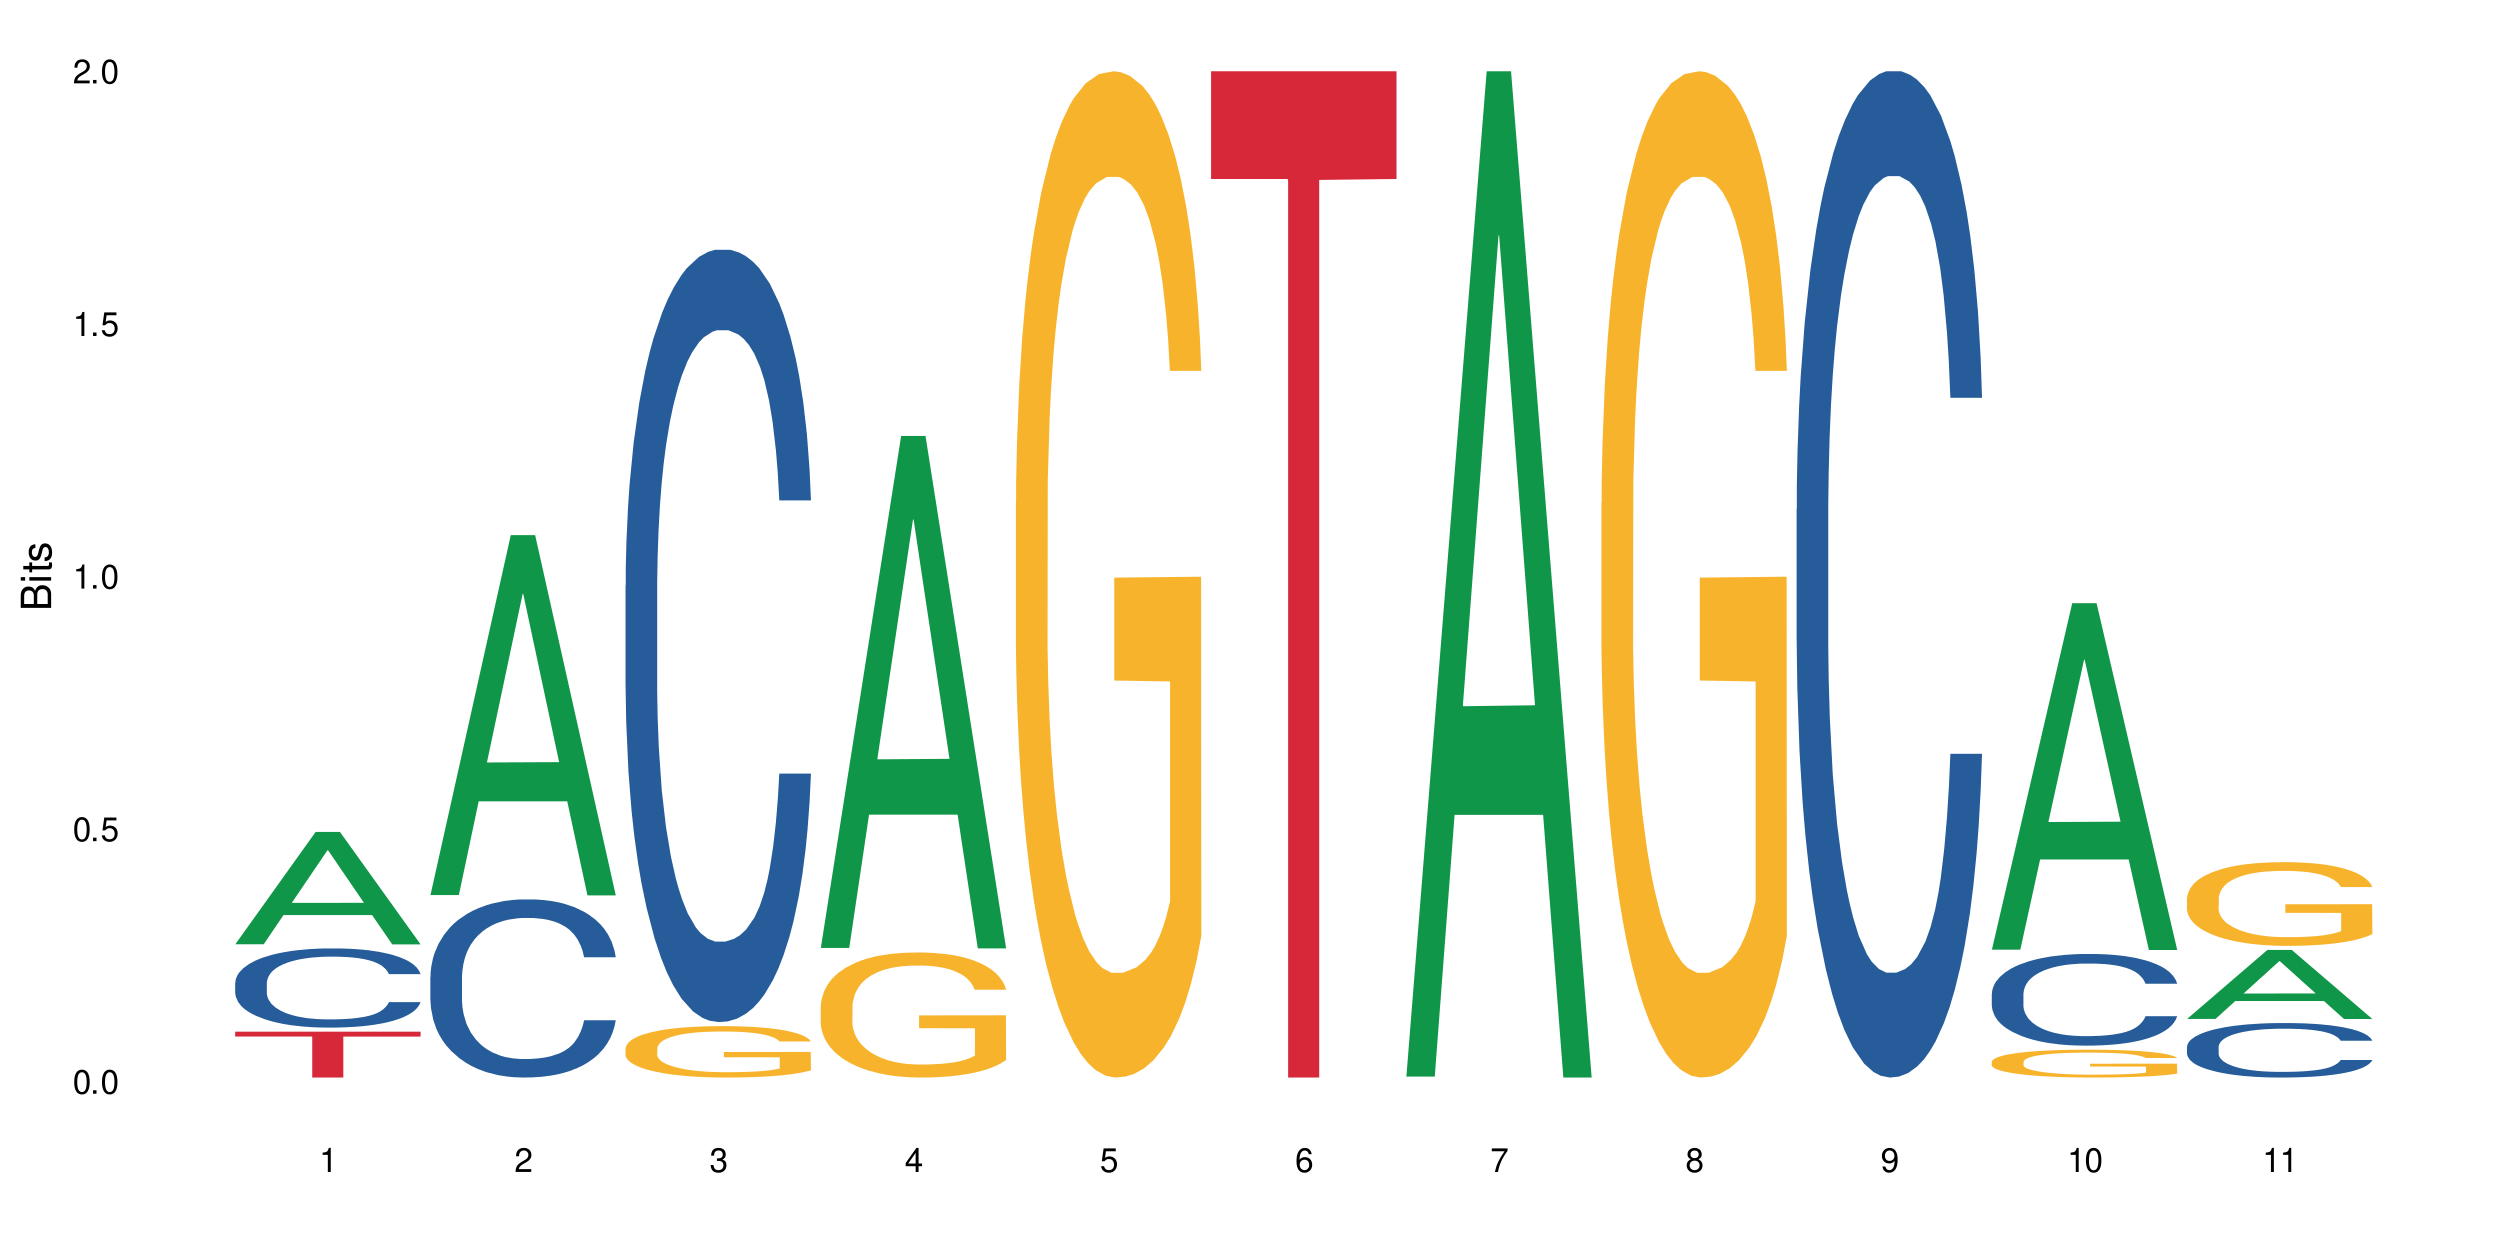 <?xml version="1.0" encoding="UTF-8"?>
<svg xmlns="http://www.w3.org/2000/svg" xmlns:xlink="http://www.w3.org/1999/xlink" width="720" height="360" viewBox="0 0 720 360">
<defs>
<g>
<g id="glyph-0-0">
</g>
<g id="glyph-0-1">
<path d="M 2.641 -6.938 C 2 -6.938 1.422 -6.656 1.078 -6.172 C 0.641 -5.562 0.406 -4.641 0.406 -3.359 C 0.406 -1.016 1.188 0.219 2.641 0.219 C 4.078 0.219 4.859 -1.016 4.859 -3.297 C 4.859 -4.641 4.656 -5.547 4.203 -6.172 C 3.844 -6.656 3.281 -6.938 2.641 -6.938 Z M 2.641 -6.188 C 3.547 -6.188 4 -5.25 4 -3.375 C 4 -1.406 3.562 -0.484 2.625 -0.484 C 1.734 -0.484 1.281 -1.438 1.281 -3.344 C 1.281 -5.25 1.734 -6.188 2.641 -6.188 Z M 2.641 -6.188 "/>
</g>
<g id="glyph-0-2">
<path d="M 1.828 -1 L 0.828 -1 L 0.828 0 L 1.828 0 Z M 1.828 -1 "/>
</g>
<g id="glyph-0-3">
<path d="M 4.562 -6.797 L 1.062 -6.797 L 0.547 -3.094 L 1.328 -3.094 C 1.719 -3.562 2.047 -3.734 2.578 -3.734 C 3.484 -3.734 4.062 -3.109 4.062 -2.094 C 4.062 -1.125 3.484 -0.531 2.578 -0.531 C 1.828 -0.531 1.375 -0.906 1.188 -1.672 L 0.328 -1.672 C 0.453 -1.109 0.547 -0.844 0.75 -0.594 C 1.125 -0.078 1.828 0.219 2.594 0.219 C 3.969 0.219 4.922 -0.781 4.922 -2.219 C 4.922 -3.562 4.031 -4.484 2.719 -4.484 C 2.25 -4.484 1.859 -4.359 1.469 -4.062 L 1.734 -5.969 L 4.562 -5.969 Z M 4.562 -6.797 "/>
</g>
<g id="glyph-0-4">
<path d="M 2.484 -4.938 L 2.484 0 L 3.328 0 L 3.328 -6.938 L 2.766 -6.938 C 2.469 -5.875 2.281 -5.734 0.984 -5.562 L 0.984 -4.938 Z M 2.484 -4.938 "/>
</g>
<g id="glyph-0-5">
<path d="M 4.859 -0.828 L 1.281 -0.828 C 1.359 -1.406 1.672 -1.781 2.5 -2.281 L 3.469 -2.828 C 4.406 -3.344 4.906 -4.062 4.906 -4.906 C 4.906 -5.484 4.672 -6.031 4.266 -6.406 C 3.859 -6.766 3.375 -6.938 2.719 -6.938 C 1.859 -6.938 1.219 -6.625 0.844 -6.031 C 0.609 -5.672 0.5 -5.234 0.484 -4.531 L 1.328 -4.531 C 1.359 -5.016 1.406 -5.281 1.531 -5.516 C 1.75 -5.938 2.188 -6.203 2.703 -6.203 C 3.469 -6.203 4.031 -5.641 4.031 -4.891 C 4.031 -4.344 3.719 -3.859 3.125 -3.516 L 2.234 -3 C 0.812 -2.172 0.406 -1.531 0.328 -0.016 L 4.859 -0.016 Z M 4.859 -0.828 "/>
</g>
<g id="glyph-0-6">
<path d="M 2.125 -3.188 L 2.578 -3.188 C 3.5 -3.188 3.984 -2.766 3.984 -1.922 C 3.984 -1.062 3.469 -0.531 2.594 -0.531 C 1.656 -0.531 1.203 -1 1.156 -2.016 L 0.312 -2.016 C 0.344 -1.453 0.438 -1.094 0.609 -0.781 C 0.953 -0.109 1.625 0.219 2.547 0.219 C 3.953 0.219 4.859 -0.625 4.859 -1.938 C 4.859 -2.828 4.516 -3.297 3.703 -3.594 C 4.344 -3.844 4.656 -4.328 4.656 -5.031 C 4.656 -6.219 3.875 -6.938 2.578 -6.938 C 1.203 -6.938 0.484 -6.172 0.453 -4.703 L 1.297 -4.703 C 1.312 -5.125 1.344 -5.359 1.453 -5.578 C 1.641 -5.969 2.062 -6.203 2.594 -6.203 C 3.344 -6.203 3.797 -5.75 3.797 -5 C 3.797 -4.516 3.609 -4.219 3.25 -4.047 C 3.016 -3.953 2.703 -3.922 2.125 -3.906 Z M 2.125 -3.188 "/>
</g>
<g id="glyph-0-7">
<path d="M 3.141 -1.672 L 3.141 0 L 3.984 0 L 3.984 -1.672 L 4.984 -1.672 L 4.984 -2.438 L 3.984 -2.438 L 3.984 -6.938 L 3.359 -6.938 L 0.266 -2.578 L 0.266 -1.672 Z M 3.141 -2.438 L 1 -2.438 L 3.141 -5.5 Z M 3.141 -2.438 "/>
</g>
<g id="glyph-0-8">
<path d="M 4.781 -5.125 C 4.609 -6.266 3.891 -6.938 2.844 -6.938 C 2.094 -6.938 1.422 -6.578 1.031 -5.953 C 0.594 -5.266 0.406 -4.422 0.406 -3.172 C 0.406 -2 0.578 -1.25 0.984 -0.641 C 1.359 -0.078 1.953 0.219 2.703 0.219 C 3.984 0.219 4.922 -0.75 4.922 -2.094 C 4.922 -3.375 4.062 -4.281 2.844 -4.281 C 2.172 -4.281 1.641 -4.031 1.281 -3.516 C 1.281 -5.234 1.828 -6.188 2.797 -6.188 C 3.391 -6.188 3.797 -5.797 3.938 -5.125 Z M 2.734 -3.531 C 3.547 -3.531 4.062 -2.953 4.062 -2.031 C 4.062 -1.156 3.484 -0.531 2.703 -0.531 C 1.922 -0.531 1.328 -1.188 1.328 -2.078 C 1.328 -2.938 1.906 -3.531 2.734 -3.531 Z M 2.734 -3.531 "/>
</g>
<g id="glyph-0-9">
<path d="M 4.984 -6.797 L 0.438 -6.797 L 0.438 -5.969 L 4.109 -5.969 C 2.5 -3.656 1.828 -2.234 1.328 0 L 2.219 0 C 2.594 -2.172 3.453 -4.047 4.984 -6.094 Z M 4.984 -6.797 "/>
</g>
<g id="glyph-0-10">
<path d="M 3.75 -3.656 C 4.469 -4.094 4.688 -4.438 4.688 -5.078 C 4.688 -6.172 3.844 -6.938 2.641 -6.938 C 1.438 -6.938 0.594 -6.172 0.594 -5.094 C 0.594 -4.438 0.812 -4.094 1.516 -3.656 C 0.734 -3.266 0.359 -2.703 0.359 -1.922 C 0.359 -0.656 1.281 0.219 2.641 0.219 C 3.984 0.219 4.922 -0.656 4.922 -1.922 C 4.922 -2.703 4.531 -3.266 3.75 -3.656 Z M 2.641 -6.188 C 3.359 -6.188 3.812 -5.75 3.812 -5.062 C 3.812 -4.406 3.344 -3.984 2.641 -3.984 C 1.922 -3.984 1.453 -4.406 1.453 -5.078 C 1.453 -5.75 1.922 -6.188 2.641 -6.188 Z M 2.641 -3.266 C 3.484 -3.266 4.062 -2.719 4.062 -1.906 C 4.062 -1.078 3.484 -0.531 2.625 -0.531 C 1.797 -0.531 1.219 -1.094 1.219 -1.906 C 1.219 -2.719 1.781 -3.266 2.641 -3.266 Z M 2.641 -3.266 "/>
</g>
<g id="glyph-0-11">
<path d="M 0.516 -1.578 C 0.672 -0.453 1.406 0.219 2.438 0.219 C 3.188 0.219 3.859 -0.141 4.266 -0.766 C 4.688 -1.453 4.891 -2.297 4.891 -3.547 C 4.891 -4.719 4.703 -5.453 4.312 -6.078 C 3.938 -6.641 3.344 -6.938 2.594 -6.938 C 1.297 -6.938 0.359 -5.969 0.359 -4.625 C 0.359 -3.344 1.234 -2.453 2.453 -2.453 C 3.094 -2.453 3.578 -2.672 4.016 -3.203 C 4 -1.484 3.469 -0.531 2.5 -0.531 C 1.906 -0.531 1.484 -0.906 1.359 -1.578 Z M 2.578 -6.203 C 3.375 -6.203 3.969 -5.531 3.969 -4.641 C 3.969 -3.797 3.391 -3.188 2.547 -3.188 C 1.734 -3.188 1.234 -3.766 1.234 -4.688 C 1.234 -5.562 1.797 -6.203 2.578 -6.203 Z M 2.578 -6.203 "/>
</g>
<g id="glyph-1-0">
</g>
<g id="glyph-1-1">
<path d="M 0 -0.953 L 0 -4.891 C 0 -5.719 -0.234 -6.344 -0.734 -6.797 C -1.188 -7.234 -1.812 -7.469 -2.5 -7.469 C -3.547 -7.469 -4.188 -7 -4.625 -5.875 C -4.984 -6.688 -5.625 -7.094 -6.531 -7.094 C -7.172 -7.094 -7.734 -6.859 -8.141 -6.391 C -8.562 -5.922 -8.75 -5.344 -8.75 -4.5 L -8.75 -0.953 Z M -4.984 -2.062 L -7.766 -2.062 L -7.766 -4.219 C -7.766 -4.844 -7.688 -5.203 -7.453 -5.5 C -7.219 -5.812 -6.859 -5.969 -6.375 -5.969 C -5.891 -5.969 -5.531 -5.812 -5.297 -5.5 C -5.062 -5.203 -4.984 -4.844 -4.984 -4.219 Z M -0.984 -2.062 L -4 -2.062 L -4 -4.781 C -4 -5.766 -3.438 -6.359 -2.484 -6.359 C -1.547 -6.359 -0.984 -5.766 -0.984 -4.781 Z M -0.984 -2.062 "/>
</g>
<g id="glyph-1-2">
<path d="M -6.281 -1.797 L -6.281 -0.797 L 0 -0.797 L 0 -1.797 Z M -8.75 -1.797 L -8.75 -0.797 L -7.484 -0.797 L -7.484 -1.797 Z M -8.75 -1.797 "/>
</g>
<g id="glyph-1-3">
<path d="M -6.281 -3.047 L -6.281 -2.016 L -8.016 -2.016 L -8.016 -1.016 L -6.281 -1.016 L -6.281 -0.172 L -5.469 -0.172 L -5.469 -1.016 L -0.719 -1.016 C -0.078 -1.016 0.281 -1.453 0.281 -2.234 C 0.281 -2.5 0.25 -2.719 0.188 -3.047 L -0.641 -3.047 C -0.609 -2.906 -0.594 -2.766 -0.594 -2.562 C -0.594 -2.141 -0.719 -2.016 -1.156 -2.016 L -5.469 -2.016 L -5.469 -3.047 Z M -6.281 -3.047 "/>
</g>
<g id="glyph-1-4">
<path d="M -4.531 -5.25 C -5.766 -5.25 -6.469 -4.422 -6.469 -2.969 C -6.469 -1.516 -5.719 -0.562 -4.547 -0.562 C -3.562 -0.562 -3.094 -1.062 -2.734 -2.562 L -2.516 -3.484 C -2.344 -4.188 -2.094 -4.469 -1.641 -4.469 C -1.047 -4.469 -0.641 -3.875 -0.641 -3 C -0.641 -2.453 -0.797 -2 -1.062 -1.75 C -1.25 -1.594 -1.422 -1.531 -1.875 -1.469 L -1.875 -0.406 C -0.422 -0.453 0.281 -1.266 0.281 -2.922 C 0.281 -4.5 -0.5 -5.516 -1.719 -5.516 C -2.656 -5.516 -3.172 -4.984 -3.469 -3.734 L -3.703 -2.766 C -3.891 -1.953 -4.156 -1.609 -4.594 -1.609 C -5.188 -1.609 -5.547 -2.125 -5.547 -2.938 C -5.547 -3.75 -5.203 -4.172 -4.531 -4.203 Z M -4.531 -5.25 "/>
</g>
</g>
</defs>
<rect x="-72" y="-36" width="864" height="432" fill="rgb(100%, 100%, 100%)" fill-opacity="1"/>
<path fill-rule="nonzero" fill="rgb(6.275%, 58.824%, 28.235%)" fill-opacity="1" d="M 67.73 271.957 L 67.789 271.926 L 90.895 239.602 L 97.91 239.602 L 121.133 271.988 L 112.973 271.988 L 107.152 263.535 L 81.652 263.535 L 75.945 271.957 L 67.73 271.957 L 84.105 260.035 L 104.816 260.008 L 94.488 244.891 L 94.375 244.863 L 94.262 244.953 L 84.047 260.008 L 84.105 260.035 Z M 67.73 271.957 "/>
<path fill-rule="nonzero" fill="rgb(14.51%, 36.078%, 60%)" fill-opacity="1" d="M 67.73 283.074 L 67.797 283.051 L 67.797 282.551 L 67.992 281.762 L 68.449 280.758 L 68.902 280.07 L 70.074 278.844 L 71.703 277.652 L 73.398 276.738 L 74.633 276.195 L 75.742 275.777 L 78.281 275.008 L 79.91 274.609 L 81.668 274.258 L 83.816 273.902 L 85.379 273.695 L 88.895 273.359 L 91.5 273.215 L 93.52 273.152 L 97.883 273.152 L 100.488 273.234 L 102.375 273.34 L 104.461 273.508 L 106.219 273.695 L 109.281 274.152 L 112.016 274.734 L 113.254 275.07 L 115.207 275.715 L 116.703 276.34 L 117.746 276.883 L 118.918 277.652 L 119.961 278.594 L 120.742 279.656 L 121.133 280.551 L 112.016 280.551 L 111.559 279.719 L 111.039 279.07 L 110.062 278.215 L 109.086 277.613 L 107.715 277.008 L 106.48 276.613 L 104.785 276.215 L 103.289 275.965 L 101.727 275.777 L 100.227 275.652 L 97.363 275.527 L 94.039 275.527 L 92.805 275.57 L 90.262 275.738 L 88.895 275.883 L 86.941 276.176 L 85.574 276.445 L 83.945 276.863 L 82.84 277.215 L 81.473 277.758 L 80.496 278.238 L 79.387 278.926 L 78.738 279.445 L 78.152 280.031 L 77.629 280.719 L 77.238 281.449 L 76.977 282.219 L 76.848 282.969 L 76.848 286.199 L 76.977 286.949 L 77.305 287.824 L 78.152 289.098 L 79.387 290.199 L 80.82 291.078 L 82.188 291.703 L 82.969 291.992 L 84.012 292.328 L 85.641 292.742 L 87.984 293.16 L 89.352 293.328 L 91.438 293.492 L 93.586 293.578 L 96.449 293.578 L 98.988 293.492 L 100.684 293.391 L 102.441 293.223 L 104.852 292.867 L 106.348 292.535 L 107.652 292.141 L 108.629 291.742 L 109.281 291.41 L 110.258 290.766 L 111.039 290.055 L 111.625 289.324 L 112.016 288.617 L 121.133 288.617 L 120.742 289.449 L 120.156 290.262 L 119.57 290.867 L 118.656 291.598 L 117.613 292.242 L 116.117 292.973 L 114.879 293.453 L 113.254 293.973 L 111.754 294.371 L 110.125 294.723 L 107.715 295.141 L 106.152 295.348 L 104.461 295.535 L 102.441 295.703 L 99.902 295.848 L 97.168 295.934 L 94.625 295.953 L 91.891 295.91 L 89.871 295.828 L 87.203 295.641 L 83.883 295.266 L 81.473 294.871 L 79.582 294.473 L 77.957 294.059 L 76.133 293.492 L 73.789 292.578 L 72.355 291.867 L 71.379 291.285 L 70.27 290.473 L 69.488 289.742 L 68.578 288.574 L 67.926 287.094 L 67.73 285.949 Z M 67.73 283.074 "/>
<path fill-rule="nonzero" fill="rgb(83.922%, 15.686%, 22.353%)" fill-opacity="1" d="M 67.73 297.117 L 121.133 297.117 L 121.133 298.531 L 98.875 298.543 L 98.875 310.332 L 89.922 310.332 L 89.922 298.559 L 89.793 298.531 L 67.73 298.531 Z M 67.73 297.117 "/>
<path fill-rule="nonzero" fill="rgb(6.275%, 58.824%, 28.235%)" fill-opacity="1" d="M 123.941 257.777 L 124 257.68 L 147.105 154.125 L 154.125 154.125 L 177.344 257.875 L 169.184 257.875 L 163.367 230.793 L 137.863 230.793 L 132.156 257.777 L 123.941 257.777 L 140.316 219.59 L 161.027 219.492 L 150.699 171.074 L 150.586 170.977 L 150.473 171.27 L 140.258 219.492 L 140.316 219.59 Z M 123.941 257.777 "/>
<path fill-rule="nonzero" fill="rgb(14.51%, 36.078%, 60%)" fill-opacity="1" d="M 123.941 281.355 L 124.008 281.309 L 124.008 280.184 L 124.203 278.402 L 124.66 276.152 L 125.113 274.605 L 126.285 271.84 L 127.914 269.168 L 129.609 267.102 L 130.844 265.883 L 131.953 264.945 L 134.492 263.211 L 136.121 262.32 L 137.879 261.523 L 140.027 260.727 L 141.59 260.258 L 145.109 259.508 L 147.711 259.18 L 149.73 259.039 L 154.094 259.039 L 156.699 259.227 L 158.59 259.461 L 160.672 259.836 L 162.43 260.258 L 165.492 261.289 L 168.227 262.602 L 169.465 263.352 L 171.418 264.805 L 172.914 266.211 L 173.957 267.434 L 175.129 269.168 L 176.172 271.277 L 176.953 273.668 L 177.344 275.684 L 168.227 275.684 L 167.77 273.809 L 167.25 272.355 L 166.273 270.434 L 165.297 269.074 L 163.93 267.715 L 162.691 266.82 L 160.996 265.93 L 159.5 265.367 L 157.938 264.945 L 156.438 264.664 L 153.574 264.383 L 150.254 264.383 L 149.016 264.477 L 146.477 264.852 L 145.109 265.18 L 143.152 265.836 L 141.785 266.445 L 140.156 267.383 L 139.051 268.184 L 137.684 269.402 L 136.707 270.48 L 135.598 272.027 L 134.949 273.199 L 134.363 274.512 L 133.84 276.059 L 133.449 277.699 L 133.191 279.434 L 133.059 281.121 L 133.059 288.391 L 133.191 290.078 L 133.516 292.047 L 134.363 294.906 L 135.598 297.391 L 137.031 299.359 L 138.398 300.77 L 139.18 301.426 L 140.223 302.176 L 141.852 303.113 L 144.195 304.051 L 145.562 304.426 L 147.648 304.801 L 149.797 304.988 L 152.66 304.988 L 155.203 304.801 L 156.895 304.566 L 158.652 304.191 L 161.062 303.395 L 162.559 302.645 L 163.863 301.754 L 164.84 300.863 L 165.492 300.109 L 166.469 298.656 L 167.25 297.062 L 167.836 295.422 L 168.227 293.828 L 177.344 293.828 L 176.953 295.703 L 176.367 297.531 L 175.781 298.891 L 174.867 300.535 L 173.828 301.988 L 172.328 303.629 L 171.09 304.707 L 169.465 305.879 L 167.965 306.77 L 166.336 307.566 L 163.93 308.504 L 162.363 308.973 L 160.672 309.395 L 158.652 309.77 L 156.113 310.098 L 153.379 310.285 L 150.84 310.332 L 148.102 310.238 L 146.086 310.051 L 143.414 309.629 L 140.094 308.785 L 137.684 307.895 L 135.793 307.004 L 134.168 306.066 L 132.344 304.801 L 130 302.738 L 128.566 301.145 L 127.59 299.828 L 126.48 298 L 125.699 296.359 L 124.789 293.734 L 124.137 290.406 L 123.941 287.828 Z M 123.941 281.355 "/>
<path fill-rule="nonzero" fill="rgb(14.51%, 36.078%, 60%)" fill-opacity="1" d="M 180.152 168.711 L 180.219 168.508 L 180.219 163.629 L 180.414 155.902 L 180.871 146.145 L 181.324 139.434 L 182.5 127.441 L 184.125 115.852 L 185.82 106.906 L 187.059 101.617 L 188.164 97.551 L 190.703 90.031 L 192.332 86.168 L 194.09 82.711 L 196.238 79.254 L 197.801 77.223 L 201.32 73.969 L 203.922 72.543 L 205.941 71.934 L 210.305 71.934 L 212.91 72.746 L 214.801 73.766 L 216.883 75.391 L 218.641 77.223 L 221.703 81.695 L 224.438 87.387 L 225.676 90.641 L 227.629 96.941 L 229.125 103.043 L 230.168 108.328 L 231.34 115.852 L 232.383 125 L 233.164 135.367 L 233.555 144.113 L 224.438 144.113 L 223.98 135.98 L 223.461 129.676 L 222.484 121.34 L 221.508 115.445 L 220.141 109.547 L 218.902 105.684 L 217.207 101.82 L 215.711 99.383 L 214.148 97.551 L 212.648 96.332 L 209.785 95.113 L 206.465 95.113 L 205.227 95.52 L 202.688 97.145 L 201.32 98.57 L 199.363 101.414 L 197.996 104.059 L 196.371 108.125 L 195.262 111.582 L 193.895 116.867 L 192.918 121.543 L 191.812 128.254 L 191.16 133.336 L 190.574 139.027 L 190.051 145.738 L 189.66 152.855 L 189.402 160.375 L 189.27 167.695 L 189.27 199.211 L 189.402 206.531 L 189.727 215.07 L 190.574 227.473 L 191.812 238.246 L 193.242 246.785 L 194.609 252.887 L 195.395 255.73 L 196.434 258.984 L 198.062 263.051 L 200.406 267.117 L 201.773 268.742 L 203.859 270.371 L 206.008 271.184 L 208.875 271.184 L 211.414 270.371 L 213.105 269.355 L 214.863 267.727 L 217.273 264.27 L 218.773 261.02 L 220.074 257.156 L 221.051 253.293 L 221.703 250.039 L 222.68 243.734 L 223.461 236.824 L 224.047 229.707 L 224.438 222.793 L 233.555 222.793 L 233.164 230.926 L 232.578 238.855 L 231.992 244.754 L 231.082 251.867 L 230.039 258.172 L 228.539 265.289 L 227.305 269.965 L 225.676 275.047 L 224.176 278.91 L 222.551 282.367 L 220.141 286.434 L 218.578 288.465 L 216.883 290.297 L 214.863 291.922 L 212.324 293.344 L 209.59 294.16 L 207.051 294.363 L 204.316 293.953 L 202.297 293.141 L 199.625 291.312 L 196.305 287.652 L 193.895 283.789 L 192.008 279.926 L 190.379 275.859 L 188.555 270.371 L 186.211 261.426 L 184.777 254.512 L 183.801 248.82 L 182.695 240.891 L 181.914 233.773 L 181 222.387 L 180.348 207.953 L 180.152 196.77 Z M 180.152 168.711 "/>
<path fill-rule="nonzero" fill="rgb(96.863%, 70.196%, 16.863%)" fill-opacity="1" d="M 180.152 301.867 L 180.219 301.855 L 180.219 301.582 L 180.48 300.977 L 181.129 300.137 L 181.977 299.445 L 182.891 298.906 L 183.477 298.621 L 184.453 298.215 L 185.297 297.918 L 187.449 297.309 L 190.184 296.742 L 191.68 296.5 L 193.375 296.27 L 195.785 296.012 L 196.891 295.918 L 200.277 295.703 L 204.121 295.566 L 208.352 295.527 L 210.305 295.539 L 212.977 295.594 L 216.621 295.742 L 218.707 295.879 L 220.336 296.012 L 222.027 296.188 L 224.113 296.457 L 226.066 296.781 L 227.629 297.109 L 229.191 297.512 L 230.492 297.945 L 231.602 298.418 L 232.578 298.988 L 233.164 299.461 L 233.555 299.934 L 224.504 299.934 L 223.98 299.461 L 223.395 299.094 L 222.418 298.648 L 221.441 298.324 L 220.465 298.066 L 218.641 297.715 L 217.078 297.5 L 215.125 297.309 L 213.238 297.188 L 211.086 297.109 L 209.785 297.082 L 206.332 297.082 L 203.207 297.176 L 201.383 297.285 L 200.082 297.391 L 198.258 297.594 L 197.152 297.758 L 196.5 297.863 L 194.547 298.285 L 193.242 298.664 L 192.527 298.918 L 191.617 299.324 L 190.965 299.691 L 190.246 300.23 L 189.855 300.637 L 189.336 301.555 L 189.27 303.992 L 189.465 304.504 L 189.855 305.059 L 190.379 305.547 L 191.16 306.059 L 191.941 306.453 L 193.309 306.98 L 194.48 307.332 L 195.395 307.559 L 197.152 307.926 L 197.867 308.047 L 199.562 308.289 L 201.32 308.48 L 203.469 308.641 L 205.098 308.723 L 207.699 308.789 L 211.023 308.789 L 214.93 308.711 L 217.402 308.602 L 219.098 308.492 L 220.203 308.398 L 221.57 308.25 L 222.551 308.113 L 223.461 307.965 L 224.566 307.734 L 224.566 304.504 L 208.484 304.492 L 208.484 302.977 L 233.488 302.961 L 233.555 308.25 L 232.188 308.613 L 230.492 308.965 L 228.867 309.238 L 227.172 309.469 L 224.762 309.723 L 222.809 309.887 L 219.812 310.074 L 217.078 310.195 L 214.215 310.277 L 211.672 310.32 L 208.68 310.332 L 206.008 310.305 L 203.141 310.223 L 200.863 310.117 L 198.777 309.98 L 196.695 309.805 L 194.09 309.52 L 192.398 309.293 L 190.641 309.008 L 188.879 308.668 L 187.316 308.305 L 186.277 308.02 L 185.234 307.695 L 184.125 307.289 L 183.086 306.832 L 182.305 306.41 L 181.586 305.938 L 181.066 305.492 L 180.543 304.883 L 180.285 304.395 L 180.152 303.977 Z M 180.152 301.867 "/>
<path fill-rule="nonzero" fill="rgb(6.275%, 58.824%, 28.235%)" fill-opacity="1" d="M 236.367 273.004 L 236.422 272.867 L 259.527 125.555 L 266.547 125.555 L 289.766 273.145 L 281.609 273.145 L 275.789 234.617 L 250.285 234.617 L 244.582 273.004 L 236.367 273.004 L 252.738 218.684 L 273.449 218.543 L 263.121 149.668 L 263.008 149.531 L 262.895 149.945 L 252.684 218.543 L 252.738 218.684 Z M 236.367 273.004 "/>
<path fill-rule="nonzero" fill="rgb(96.863%, 70.196%, 16.863%)" fill-opacity="1" d="M 236.367 289.738 L 236.43 289.703 L 236.43 289.047 L 236.691 287.566 L 237.344 285.527 L 238.188 283.848 L 239.102 282.531 L 239.688 281.844 L 240.664 280.855 L 241.512 280.133 L 243.66 278.652 L 246.395 277.27 L 247.891 276.676 L 249.586 276.117 L 251.996 275.492 L 253.102 275.262 L 256.488 274.734 L 260.332 274.406 L 264.562 274.309 L 266.516 274.34 L 269.188 274.473 L 272.836 274.836 L 274.918 275.164 L 276.547 275.492 L 278.238 275.922 L 280.324 276.578 L 282.277 277.367 L 283.84 278.156 L 285.402 279.145 L 286.707 280.195 L 287.812 281.348 L 288.789 282.73 L 289.375 283.883 L 289.766 285.035 L 280.715 285.035 L 280.191 283.883 L 279.605 282.992 L 278.629 281.906 L 277.652 281.117 L 276.676 280.492 L 274.852 279.637 L 273.289 279.113 L 271.336 278.652 L 269.449 278.355 L 267.301 278.156 L 265.996 278.09 L 262.543 278.09 L 259.418 278.32 L 257.594 278.586 L 256.293 278.848 L 254.469 279.34 L 253.363 279.738 L 252.711 280 L 250.758 281.02 L 249.457 281.941 L 248.738 282.566 L 247.828 283.555 L 247.176 284.441 L 246.461 285.758 L 246.07 286.742 L 245.547 288.98 L 245.484 294.902 L 245.68 296.152 L 246.07 297.5 L 246.59 298.688 L 247.371 299.938 L 248.152 300.891 L 249.52 302.172 L 250.691 303.027 L 251.605 303.59 L 253.363 304.477 L 254.078 304.773 L 255.773 305.363 L 257.531 305.824 L 259.68 306.219 L 261.309 306.418 L 263.914 306.582 L 267.234 306.582 L 271.141 306.383 L 273.617 306.121 L 275.309 305.859 L 276.418 305.629 L 277.785 305.266 L 278.762 304.938 L 279.672 304.574 L 280.781 304.016 L 280.781 296.152 L 264.695 296.121 L 264.695 292.434 L 289.699 292.402 L 289.766 305.266 L 288.398 306.152 L 286.707 307.008 L 285.078 307.668 L 283.383 308.227 L 280.977 308.852 L 279.02 309.246 L 276.023 309.707 L 273.289 310.004 L 270.426 310.199 L 267.887 310.301 L 264.891 310.332 L 262.219 310.266 L 259.355 310.07 L 257.074 309.805 L 254.992 309.477 L 252.906 309.051 L 250.301 308.359 L 248.609 307.801 L 246.852 307.109 L 245.094 306.285 L 243.527 305.398 L 242.488 304.707 L 241.445 303.918 L 240.34 302.93 L 239.297 301.812 L 238.516 300.793 L 237.797 299.641 L 237.277 298.555 L 236.758 297.074 L 236.496 295.891 L 236.367 294.871 Z M 236.367 289.738 "/>
<path fill-rule="nonzero" fill="rgb(96.863%, 70.196%, 16.863%)" fill-opacity="1" d="M 292.578 144.652 L 292.641 144.387 L 292.641 139.094 L 292.902 127.184 L 293.555 110.777 L 294.398 97.277 L 295.312 86.691 L 295.898 81.133 L 296.875 73.195 L 297.723 67.371 L 299.871 55.461 L 302.605 44.348 L 304.105 39.582 L 305.797 35.082 L 308.207 30.055 L 309.312 28.203 L 312.699 23.965 L 316.543 21.32 L 320.773 20.527 L 322.73 20.789 L 325.398 21.848 L 329.047 24.762 L 331.129 27.406 L 332.758 30.055 L 334.449 33.496 L 336.535 38.789 L 338.488 45.141 L 340.051 51.492 L 341.613 59.43 L 342.918 67.902 L 344.023 77.164 L 345 88.281 L 345.586 97.543 L 345.977 106.805 L 336.926 106.805 L 336.406 97.543 L 335.82 90.398 L 334.84 81.664 L 333.863 75.312 L 332.887 70.281 L 331.066 63.402 L 329.5 59.168 L 327.547 55.461 L 325.66 53.078 L 323.512 51.492 L 322.207 50.961 L 318.758 50.961 L 315.629 52.816 L 313.809 54.934 L 312.504 57.051 L 310.68 61.02 L 309.574 64.195 L 308.922 66.312 L 306.969 74.516 L 305.668 81.93 L 304.949 86.957 L 304.039 94.898 L 303.387 102.043 L 302.672 112.629 L 302.281 120.57 L 301.758 138.566 L 301.695 186.207 L 301.891 196.262 L 302.281 207.113 L 302.801 216.641 L 303.582 226.699 L 304.363 234.375 L 305.73 244.695 L 306.902 251.578 L 307.816 256.078 L 309.574 263.223 L 310.289 265.605 L 311.984 270.367 L 313.742 274.074 L 315.891 277.25 L 317.52 278.836 L 320.125 280.16 L 323.445 280.16 L 327.352 278.574 L 329.828 276.457 L 331.52 274.34 L 332.629 272.484 L 333.996 269.574 L 334.973 266.926 L 335.883 264.016 L 336.992 259.516 L 336.992 196.262 L 320.906 195.996 L 320.906 166.355 L 345.914 166.09 L 345.977 269.574 L 344.609 276.719 L 342.918 283.602 L 341.289 288.895 L 339.598 293.395 L 337.188 298.422 L 335.234 301.598 L 332.238 305.305 L 329.5 307.688 L 326.637 309.273 L 324.098 310.066 L 321.102 310.332 L 318.43 309.805 L 315.566 308.215 L 313.285 306.098 L 311.203 303.453 L 309.117 300.012 L 306.512 294.453 L 304.82 289.953 L 303.062 284.395 L 301.305 277.777 L 299.742 270.633 L 298.699 265.074 L 297.656 258.723 L 296.551 250.781 L 295.508 241.785 L 294.727 233.578 L 294.008 224.316 L 293.488 215.582 L 292.969 203.672 L 292.707 194.145 L 292.578 185.941 Z M 292.578 144.652 "/>
<path fill-rule="nonzero" fill="rgb(83.922%, 15.686%, 22.353%)" fill-opacity="1" d="M 348.789 20.527 L 402.188 20.527 L 402.188 51.547 L 379.934 51.82 L 379.934 310.332 L 370.98 310.332 L 370.98 52.094 L 370.848 51.547 L 348.789 51.547 Z M 348.789 20.527 "/>
<path fill-rule="nonzero" fill="rgb(6.275%, 58.824%, 28.235%)" fill-opacity="1" d="M 405 310.059 L 405.059 309.789 L 428.164 20.527 L 435.18 20.527 L 458.402 310.332 L 450.242 310.332 L 444.422 234.684 L 418.922 234.684 L 413.215 310.059 L 405 310.059 L 421.375 203.391 L 442.082 203.117 L 431.758 67.875 L 431.645 67.602 L 431.527 68.418 L 421.316 203.117 L 421.375 203.391 Z M 405 310.059 "/>
<path fill-rule="nonzero" fill="rgb(96.863%, 70.196%, 16.863%)" fill-opacity="1" d="M 461.211 144.652 L 461.277 144.387 L 461.277 139.094 L 461.535 127.184 L 462.188 110.777 L 463.035 97.277 L 463.945 86.691 L 464.531 81.133 L 465.508 73.195 L 466.355 67.371 L 468.504 55.461 L 471.242 44.348 L 472.738 39.582 L 474.43 35.082 L 476.84 30.055 L 477.949 28.203 L 481.336 23.965 L 485.176 21.32 L 489.41 20.527 L 491.363 20.789 L 494.035 21.848 L 497.68 24.762 L 499.766 27.406 L 501.391 30.055 L 503.086 33.496 L 505.168 38.789 L 507.125 45.141 L 508.688 51.492 L 510.25 59.43 L 511.551 67.902 L 512.66 77.164 L 513.637 88.281 L 514.223 97.543 L 514.613 106.805 L 505.559 106.805 L 505.039 97.543 L 504.453 90.398 L 503.477 81.664 L 502.5 75.312 L 501.523 70.281 L 499.699 63.402 L 498.137 59.168 L 496.184 55.461 L 494.293 53.078 L 492.145 51.492 L 490.844 50.961 L 487.391 50.961 L 484.266 52.816 L 482.441 54.934 L 481.141 57.051 L 479.316 61.02 L 478.207 64.195 L 477.559 66.312 L 475.602 74.516 L 474.301 81.93 L 473.586 86.957 L 472.672 94.898 L 472.023 102.043 L 471.305 112.629 L 470.914 120.57 L 470.395 138.566 L 470.328 186.207 L 470.523 196.262 L 470.914 207.113 L 471.438 216.641 L 472.219 226.699 L 473 234.375 L 474.367 244.695 L 475.539 251.578 L 476.449 256.078 L 478.207 263.223 L 478.926 265.605 L 480.617 270.367 L 482.375 274.074 L 484.523 277.25 L 486.152 278.836 L 488.758 280.16 L 492.078 280.16 L 495.988 278.574 L 498.461 276.457 L 500.156 274.34 L 501.262 272.484 L 502.629 269.574 L 503.605 266.926 L 504.52 264.016 L 505.625 259.516 L 505.625 196.262 L 489.539 195.996 L 489.539 166.355 L 514.547 166.09 L 514.613 269.574 L 513.246 276.719 L 511.551 283.602 L 509.922 288.895 L 508.23 293.395 L 505.82 298.422 L 503.867 301.598 L 500.871 305.305 L 498.137 307.688 L 495.27 309.273 L 492.73 310.066 L 489.734 310.332 L 487.066 309.805 L 484.199 308.215 L 481.922 306.098 L 479.836 303.453 L 477.754 300.012 L 475.148 294.453 L 473.453 289.953 L 471.695 284.395 L 469.938 277.777 L 468.375 270.633 L 467.332 265.074 L 466.289 258.723 L 465.184 250.781 L 464.141 241.785 L 463.359 233.578 L 462.645 224.316 L 462.121 215.582 L 461.602 203.672 L 461.34 194.145 L 461.211 185.941 Z M 461.211 144.652 "/>
<path fill-rule="nonzero" fill="rgb(14.51%, 36.078%, 60%)" fill-opacity="1" d="M 517.422 146.621 L 517.488 146.355 L 517.488 140 L 517.684 129.934 L 518.141 117.215 L 518.594 108.477 L 519.766 92.844 L 521.395 77.746 L 523.09 66.09 L 524.324 59.203 L 525.434 53.902 L 527.973 44.102 L 529.602 39.07 L 531.359 34.566 L 533.508 30.062 L 535.07 27.414 L 538.586 23.176 L 541.191 21.32 L 543.211 20.527 L 547.574 20.527 L 550.18 21.586 L 552.066 22.91 L 554.152 25.031 L 555.91 27.414 L 558.973 33.242 L 561.707 40.66 L 562.945 44.898 L 564.898 53.109 L 566.395 61.055 L 567.438 67.945 L 568.609 77.746 L 569.652 89.668 L 570.434 103.176 L 570.824 114.566 L 561.707 114.566 L 561.25 103.973 L 560.73 95.758 L 559.754 84.898 L 558.777 77.215 L 557.41 69.535 L 556.172 64.5 L 554.477 59.469 L 552.98 56.289 L 551.418 53.902 L 549.918 52.316 L 547.055 50.727 L 543.734 50.727 L 542.496 51.254 L 539.957 53.375 L 538.586 55.23 L 536.633 58.938 L 535.266 62.383 L 533.637 67.68 L 532.531 72.184 L 531.164 79.07 L 530.188 85.164 L 529.078 93.906 L 528.43 100.527 L 527.844 107.945 L 527.32 116.688 L 526.93 125.957 L 526.672 135.762 L 526.539 145.297 L 526.539 186.355 L 526.672 195.895 L 526.996 207.02 L 527.844 223.18 L 529.078 237.219 L 530.512 248.344 L 531.879 256.293 L 532.66 260 L 533.703 264.238 L 535.332 269.535 L 537.676 274.836 L 539.043 276.953 L 541.129 279.074 L 543.277 280.133 L 546.141 280.133 L 548.684 279.074 L 550.375 277.75 L 552.133 275.629 L 554.543 271.125 L 556.039 266.887 L 557.344 261.855 L 558.32 256.82 L 558.973 252.582 L 559.949 244.371 L 560.73 235.363 L 561.316 226.094 L 561.707 217.086 L 570.824 217.086 L 570.434 227.684 L 569.848 238.012 L 569.262 245.695 L 568.348 254.969 L 567.309 263.18 L 565.809 272.449 L 564.57 278.543 L 562.945 285.168 L 561.445 290.199 L 559.816 294.703 L 557.41 300 L 555.844 302.648 L 554.152 305.035 L 552.133 307.152 L 549.594 309.008 L 546.859 310.066 L 544.32 310.332 L 541.582 309.801 L 539.566 308.742 L 536.895 306.359 L 533.574 301.59 L 531.164 296.559 L 529.273 291.523 L 527.648 286.227 L 525.824 279.074 L 523.48 267.418 L 522.047 258.41 L 521.07 250.992 L 519.961 240.664 L 519.18 231.391 L 518.27 216.555 L 517.617 197.746 L 517.422 183.18 Z M 517.422 146.621 "/>
<path fill-rule="nonzero" fill="rgb(6.275%, 58.824%, 28.235%)" fill-opacity="1" d="M 573.633 273.5 L 573.691 273.406 L 596.797 173.719 L 603.816 173.719 L 627.035 273.594 L 618.875 273.594 L 613.059 247.523 L 587.555 247.523 L 581.852 273.5 L 573.633 273.5 L 590.008 236.738 L 610.719 236.645 L 600.391 190.035 L 600.277 189.941 L 600.164 190.223 L 589.953 236.645 L 590.008 236.738 Z M 573.633 273.5 "/>
<path fill-rule="nonzero" fill="rgb(14.51%, 36.078%, 60%)" fill-opacity="1" d="M 573.633 286.238 L 573.699 286.215 L 573.699 285.637 L 573.895 284.719 L 574.352 283.562 L 574.805 282.766 L 575.98 281.34 L 577.605 279.965 L 579.301 278.906 L 580.539 278.277 L 581.645 277.797 L 584.184 276.902 L 585.812 276.445 L 587.57 276.035 L 589.719 275.625 L 591.281 275.383 L 594.801 274.996 L 597.402 274.828 L 599.422 274.754 L 603.785 274.754 L 606.391 274.852 L 608.281 274.973 L 610.363 275.164 L 612.121 275.383 L 615.184 275.914 L 617.918 276.59 L 619.156 276.977 L 621.109 277.723 L 622.605 278.445 L 623.648 279.074 L 624.82 279.965 L 625.863 281.051 L 626.645 282.281 L 627.035 283.32 L 617.918 283.32 L 617.461 282.355 L 616.941 281.605 L 615.965 280.617 L 614.988 279.918 L 613.621 279.219 L 612.383 278.762 L 610.688 278.301 L 609.191 278.012 L 607.629 277.797 L 606.129 277.652 L 603.266 277.508 L 599.945 277.508 L 598.707 277.555 L 596.168 277.746 L 594.801 277.914 L 592.844 278.254 L 591.477 278.566 L 589.852 279.051 L 588.742 279.461 L 587.375 280.086 L 586.398 280.641 L 585.293 281.438 L 584.641 282.043 L 584.055 282.715 L 583.531 283.512 L 583.141 284.355 L 582.883 285.25 L 582.75 286.117 L 582.75 289.855 L 582.883 290.727 L 583.207 291.738 L 584.055 293.211 L 585.293 294.488 L 586.723 295.504 L 588.09 296.227 L 588.871 296.562 L 589.914 296.949 L 591.543 297.434 L 593.887 297.914 L 595.254 298.109 L 597.34 298.301 L 599.488 298.398 L 602.355 298.398 L 604.895 298.301 L 606.586 298.18 L 608.344 297.988 L 610.754 297.578 L 612.254 297.191 L 613.555 296.734 L 614.531 296.273 L 615.184 295.887 L 616.16 295.141 L 616.941 294.32 L 617.527 293.477 L 617.918 292.656 L 627.035 292.656 L 626.645 293.621 L 626.059 294.562 L 625.473 295.262 L 624.559 296.105 L 623.52 296.852 L 622.02 297.699 L 620.785 298.254 L 619.156 298.855 L 617.656 299.312 L 616.031 299.723 L 613.621 300.207 L 612.059 300.449 L 610.363 300.664 L 608.344 300.859 L 605.805 301.027 L 603.07 301.125 L 600.531 301.148 L 597.793 301.098 L 595.777 301.004 L 593.105 300.785 L 589.785 300.352 L 587.375 299.895 L 585.488 299.434 L 583.859 298.953 L 582.035 298.301 L 579.691 297.238 L 578.258 296.418 L 577.281 295.742 L 576.176 294.801 L 575.391 293.957 L 574.48 292.609 L 573.828 290.895 L 573.633 289.566 Z M 573.633 286.238 "/>
<path fill-rule="nonzero" fill="rgb(96.863%, 70.196%, 16.863%)" fill-opacity="1" d="M 573.633 305.746 L 573.699 305.738 L 573.699 305.594 L 573.961 305.262 L 574.609 304.809 L 575.457 304.434 L 576.371 304.141 L 576.957 303.988 L 577.934 303.77 L 578.777 303.609 L 580.93 303.277 L 583.664 302.969 L 585.16 302.84 L 586.855 302.715 L 589.266 302.574 L 590.371 302.523 L 593.758 302.406 L 597.598 302.332 L 601.832 302.312 L 603.785 302.32 L 606.457 302.348 L 610.102 302.43 L 612.188 302.5 L 613.816 302.574 L 615.508 302.672 L 617.594 302.816 L 619.547 302.992 L 621.109 303.168 L 622.672 303.387 L 623.973 303.621 L 625.082 303.879 L 626.059 304.188 L 626.645 304.441 L 627.035 304.699 L 617.984 304.699 L 617.461 304.441 L 616.875 304.246 L 615.898 304.004 L 614.922 303.828 L 613.945 303.688 L 612.121 303.496 L 610.559 303.379 L 608.605 303.277 L 606.715 303.211 L 604.566 303.168 L 603.266 303.152 L 599.812 303.152 L 596.688 303.203 L 594.863 303.262 L 593.562 303.32 L 591.738 303.434 L 590.633 303.52 L 589.98 303.578 L 588.027 303.805 L 586.723 304.012 L 586.008 304.148 L 585.098 304.371 L 584.445 304.566 L 583.727 304.859 L 583.336 305.082 L 582.816 305.578 L 582.75 306.898 L 582.945 307.176 L 583.336 307.477 L 583.859 307.738 L 584.641 308.02 L 585.422 308.23 L 586.789 308.516 L 587.961 308.707 L 588.871 308.832 L 590.633 309.027 L 591.348 309.094 L 593.039 309.227 L 594.801 309.328 L 596.949 309.418 L 598.578 309.461 L 601.18 309.496 L 604.504 309.496 L 608.41 309.453 L 610.883 309.395 L 612.578 309.336 L 613.684 309.285 L 615.051 309.203 L 616.031 309.133 L 616.941 309.051 L 618.047 308.926 L 618.047 307.176 L 601.961 307.168 L 601.961 306.348 L 626.969 306.34 L 627.035 309.203 L 625.668 309.402 L 623.973 309.594 L 622.348 309.738 L 620.652 309.863 L 618.242 310.004 L 616.289 310.09 L 613.293 310.191 L 610.559 310.258 L 607.695 310.305 L 605.152 310.324 L 602.156 310.332 L 599.488 310.316 L 596.621 310.273 L 594.344 310.215 L 592.258 310.141 L 590.176 310.047 L 587.57 309.895 L 585.879 309.77 L 584.117 309.613 L 582.359 309.43 L 580.797 309.234 L 579.754 309.078 L 578.715 308.902 L 577.605 308.684 L 576.566 308.434 L 575.785 308.207 L 575.066 307.953 L 574.547 307.711 L 574.023 307.379 L 573.766 307.117 L 573.633 306.891 Z M 573.633 305.746 "/>
<path fill-rule="nonzero" fill="rgb(6.275%, 58.824%, 28.235%)" fill-opacity="1" d="M 629.848 293.461 L 629.902 293.441 L 653.008 273.578 L 660.027 273.578 L 683.246 293.48 L 675.09 293.48 L 669.27 288.285 L 643.766 288.285 L 638.062 293.461 L 629.848 293.461 L 646.219 286.137 L 666.93 286.117 L 656.602 276.828 L 656.488 276.809 L 656.375 276.867 L 646.164 286.117 L 646.219 286.137 Z M 629.848 293.461 "/>
<path fill-rule="nonzero" fill="rgb(14.51%, 36.078%, 60%)" fill-opacity="1" d="M 629.848 301.469 L 629.91 301.457 L 629.91 301.109 L 630.105 300.566 L 630.562 299.879 L 631.02 299.406 L 632.191 298.559 L 633.816 297.742 L 635.512 297.109 L 636.75 296.738 L 637.855 296.449 L 640.395 295.918 L 642.023 295.648 L 643.781 295.402 L 645.93 295.16 L 647.492 295.016 L 651.012 294.785 L 653.617 294.688 L 655.633 294.645 L 659.996 294.645 L 662.602 294.699 L 664.492 294.773 L 666.574 294.887 L 668.332 295.016 L 671.395 295.332 L 674.129 295.734 L 675.367 295.961 L 677.32 296.406 L 678.816 296.836 L 679.859 297.211 L 681.031 297.742 L 682.074 298.387 L 682.855 299.117 L 683.246 299.734 L 674.129 299.734 L 673.672 299.16 L 673.152 298.715 L 672.176 298.129 L 671.199 297.711 L 669.832 297.297 L 668.594 297.023 L 666.902 296.75 L 665.402 296.578 L 663.84 296.449 L 662.344 296.363 L 659.477 296.277 L 656.156 296.277 L 654.918 296.309 L 652.379 296.422 L 651.012 296.523 L 649.059 296.723 L 647.688 296.91 L 646.062 297.195 L 644.953 297.441 L 643.586 297.812 L 642.609 298.141 L 641.504 298.617 L 640.852 298.973 L 640.266 299.375 L 639.746 299.848 L 639.355 300.352 L 639.094 300.883 L 638.965 301.398 L 638.965 303.621 L 639.094 304.137 L 639.418 304.738 L 640.266 305.613 L 641.504 306.375 L 642.934 306.977 L 644.305 307.406 L 645.086 307.609 L 646.125 307.836 L 647.754 308.125 L 650.098 308.41 L 651.465 308.527 L 653.551 308.641 L 655.699 308.699 L 658.566 308.699 L 661.105 308.641 L 662.797 308.57 L 664.555 308.453 L 666.965 308.211 L 668.465 307.98 L 669.766 307.707 L 670.742 307.434 L 671.395 307.207 L 672.371 306.762 L 673.152 306.273 L 673.738 305.773 L 674.129 305.285 L 683.246 305.285 L 682.855 305.859 L 682.27 306.418 L 681.684 306.832 L 680.773 307.336 L 679.73 307.781 L 678.23 308.281 L 676.996 308.613 L 675.367 308.969 L 673.867 309.242 L 672.242 309.484 L 669.832 309.773 L 668.27 309.918 L 666.574 310.047 L 664.555 310.16 L 662.016 310.262 L 659.281 310.316 L 656.742 310.332 L 654.008 310.305 L 651.988 310.246 L 649.316 310.117 L 645.996 309.859 L 643.586 309.586 L 641.699 309.312 L 640.07 309.027 L 638.246 308.641 L 635.902 308.008 L 634.469 307.523 L 633.492 307.121 L 632.387 306.562 L 631.605 306.059 L 630.691 305.254 L 630.043 304.238 L 629.848 303.449 Z M 629.848 301.469 "/>
<path fill-rule="nonzero" fill="rgb(96.863%, 70.196%, 16.863%)" fill-opacity="1" d="M 629.848 258.625 L 629.91 258.605 L 629.91 258.164 L 630.172 257.172 L 630.824 255.809 L 631.668 254.684 L 632.582 253.805 L 633.168 253.34 L 634.145 252.68 L 634.992 252.195 L 637.141 251.203 L 639.875 250.277 L 641.371 249.883 L 643.066 249.508 L 645.477 249.09 L 646.582 248.938 L 649.969 248.582 L 653.812 248.363 L 658.043 248.297 L 659.996 248.32 L 662.668 248.406 L 666.316 248.648 L 668.398 248.871 L 670.027 249.09 L 671.719 249.375 L 673.805 249.816 L 675.758 250.344 L 677.32 250.875 L 678.883 251.535 L 680.188 252.238 L 681.293 253.012 L 682.27 253.934 L 682.855 254.707 L 683.246 255.477 L 674.195 255.477 L 673.672 254.707 L 673.086 254.109 L 672.109 253.383 L 671.133 252.855 L 670.156 252.438 L 668.332 251.863 L 666.77 251.512 L 664.816 251.203 L 662.93 251.008 L 660.777 250.875 L 659.477 250.828 L 656.023 250.828 L 652.898 250.984 L 651.074 251.16 L 649.773 251.336 L 647.949 251.668 L 646.844 251.93 L 646.191 252.105 L 644.238 252.789 L 642.934 253.406 L 642.219 253.824 L 641.309 254.484 L 640.656 255.082 L 639.941 255.961 L 639.551 256.621 L 639.027 258.121 L 638.965 262.082 L 639.16 262.922 L 639.551 263.824 L 640.07 264.617 L 640.852 265.453 L 641.633 266.094 L 643 266.949 L 644.172 267.523 L 645.086 267.898 L 646.844 268.492 L 647.559 268.691 L 649.254 269.086 L 651.012 269.395 L 653.16 269.66 L 654.789 269.793 L 657.395 269.902 L 660.715 269.902 L 664.621 269.77 L 667.098 269.594 L 668.789 269.418 L 669.895 269.262 L 671.266 269.02 L 672.242 268.801 L 673.152 268.559 L 674.258 268.184 L 674.258 262.922 L 658.176 262.898 L 658.176 260.434 L 683.18 260.41 L 683.246 269.02 L 681.879 269.617 L 680.188 270.188 L 678.559 270.629 L 676.863 271.004 L 674.453 271.422 L 672.5 271.688 L 669.504 271.996 L 666.77 272.191 L 663.906 272.324 L 661.367 272.391 L 658.371 272.414 L 655.699 272.367 L 652.836 272.238 L 650.555 272.059 L 648.473 271.84 L 646.387 271.555 L 643.781 271.09 L 642.09 270.719 L 640.332 270.254 L 638.57 269.703 L 637.008 269.109 L 635.969 268.648 L 634.926 268.117 L 633.816 267.457 L 632.777 266.707 L 631.996 266.027 L 631.277 265.254 L 630.758 264.527 L 630.238 263.539 L 629.977 262.746 L 629.848 262.062 Z M 629.848 258.625 "/>
<g fill="rgb(0%, 0%, 0%)" fill-opacity="1">
<use xlink:href="#glyph-0-1" x="20.965" y="314.993"/>
<use xlink:href="#glyph-0-2" x="25.965" y="314.993"/>
<use xlink:href="#glyph-0-1" x="28.965" y="314.993"/>
</g>
<g fill="rgb(0%, 0%, 0%)" fill-opacity="1">
<use xlink:href="#glyph-0-1" x="20.965" y="242.251"/>
<use xlink:href="#glyph-0-2" x="25.965" y="242.251"/>
<use xlink:href="#glyph-0-3" x="28.965" y="242.251"/>
</g>
<g fill="rgb(0%, 0%, 0%)" fill-opacity="1">
<use xlink:href="#glyph-0-4" x="20.965" y="169.509"/>
<use xlink:href="#glyph-0-2" x="25.965" y="169.509"/>
<use xlink:href="#glyph-0-1" x="28.965" y="169.509"/>
</g>
<g fill="rgb(0%, 0%, 0%)" fill-opacity="1">
<use xlink:href="#glyph-0-4" x="20.965" y="96.767"/>
<use xlink:href="#glyph-0-2" x="25.965" y="96.767"/>
<use xlink:href="#glyph-0-3" x="28.965" y="96.767"/>
</g>
<g fill="rgb(0%, 0%, 0%)" fill-opacity="1">
<use xlink:href="#glyph-0-5" x="20.965" y="24.024"/>
<use xlink:href="#glyph-0-2" x="25.965" y="24.024"/>
<use xlink:href="#glyph-0-1" x="28.965" y="24.024"/>
</g>
<g fill="rgb(0%, 0%, 0%)" fill-opacity="1">
<use xlink:href="#glyph-0-4" x="91.93" y="337.532"/>
</g>
<g fill="rgb(0%, 0%, 0%)" fill-opacity="1">
<use xlink:href="#glyph-0-5" x="148.145" y="337.532"/>
</g>
<g fill="rgb(0%, 0%, 0%)" fill-opacity="1">
<use xlink:href="#glyph-0-6" x="204.355" y="337.532"/>
</g>
<g fill="rgb(0%, 0%, 0%)" fill-opacity="1">
<use xlink:href="#glyph-0-7" x="260.566" y="337.532"/>
</g>
<g fill="rgb(0%, 0%, 0%)" fill-opacity="1">
<use xlink:href="#glyph-0-3" x="316.777" y="337.532"/>
</g>
<g fill="rgb(0%, 0%, 0%)" fill-opacity="1">
<use xlink:href="#glyph-0-8" x="372.988" y="337.532"/>
</g>
<g fill="rgb(0%, 0%, 0%)" fill-opacity="1">
<use xlink:href="#glyph-0-9" x="429.199" y="337.532"/>
</g>
<g fill="rgb(0%, 0%, 0%)" fill-opacity="1">
<use xlink:href="#glyph-0-10" x="485.41" y="337.532"/>
</g>
<g fill="rgb(0%, 0%, 0%)" fill-opacity="1">
<use xlink:href="#glyph-0-11" x="541.625" y="337.532"/>
</g>
<g fill="rgb(0%, 0%, 0%)" fill-opacity="1">
<use xlink:href="#glyph-0-4" x="595.336" y="337.532"/>
<use xlink:href="#glyph-0-1" x="600.336" y="337.532"/>
</g>
<g fill="rgb(0%, 0%, 0%)" fill-opacity="1">
<use xlink:href="#glyph-0-4" x="651.547" y="337.532"/>
<use xlink:href="#glyph-0-4" x="656.547" y="337.532"/>
</g>
<g fill="rgb(0%, 0%, 0%)" fill-opacity="1">
<use xlink:href="#glyph-1-1" x="14.725" y="176.012"/>
<use xlink:href="#glyph-1-2" x="14.725" y="168.012"/>
<use xlink:href="#glyph-1-3" x="14.725" y="165.012"/>
<use xlink:href="#glyph-1-4" x="14.725" y="162.012"/>
</g>
</svg>
